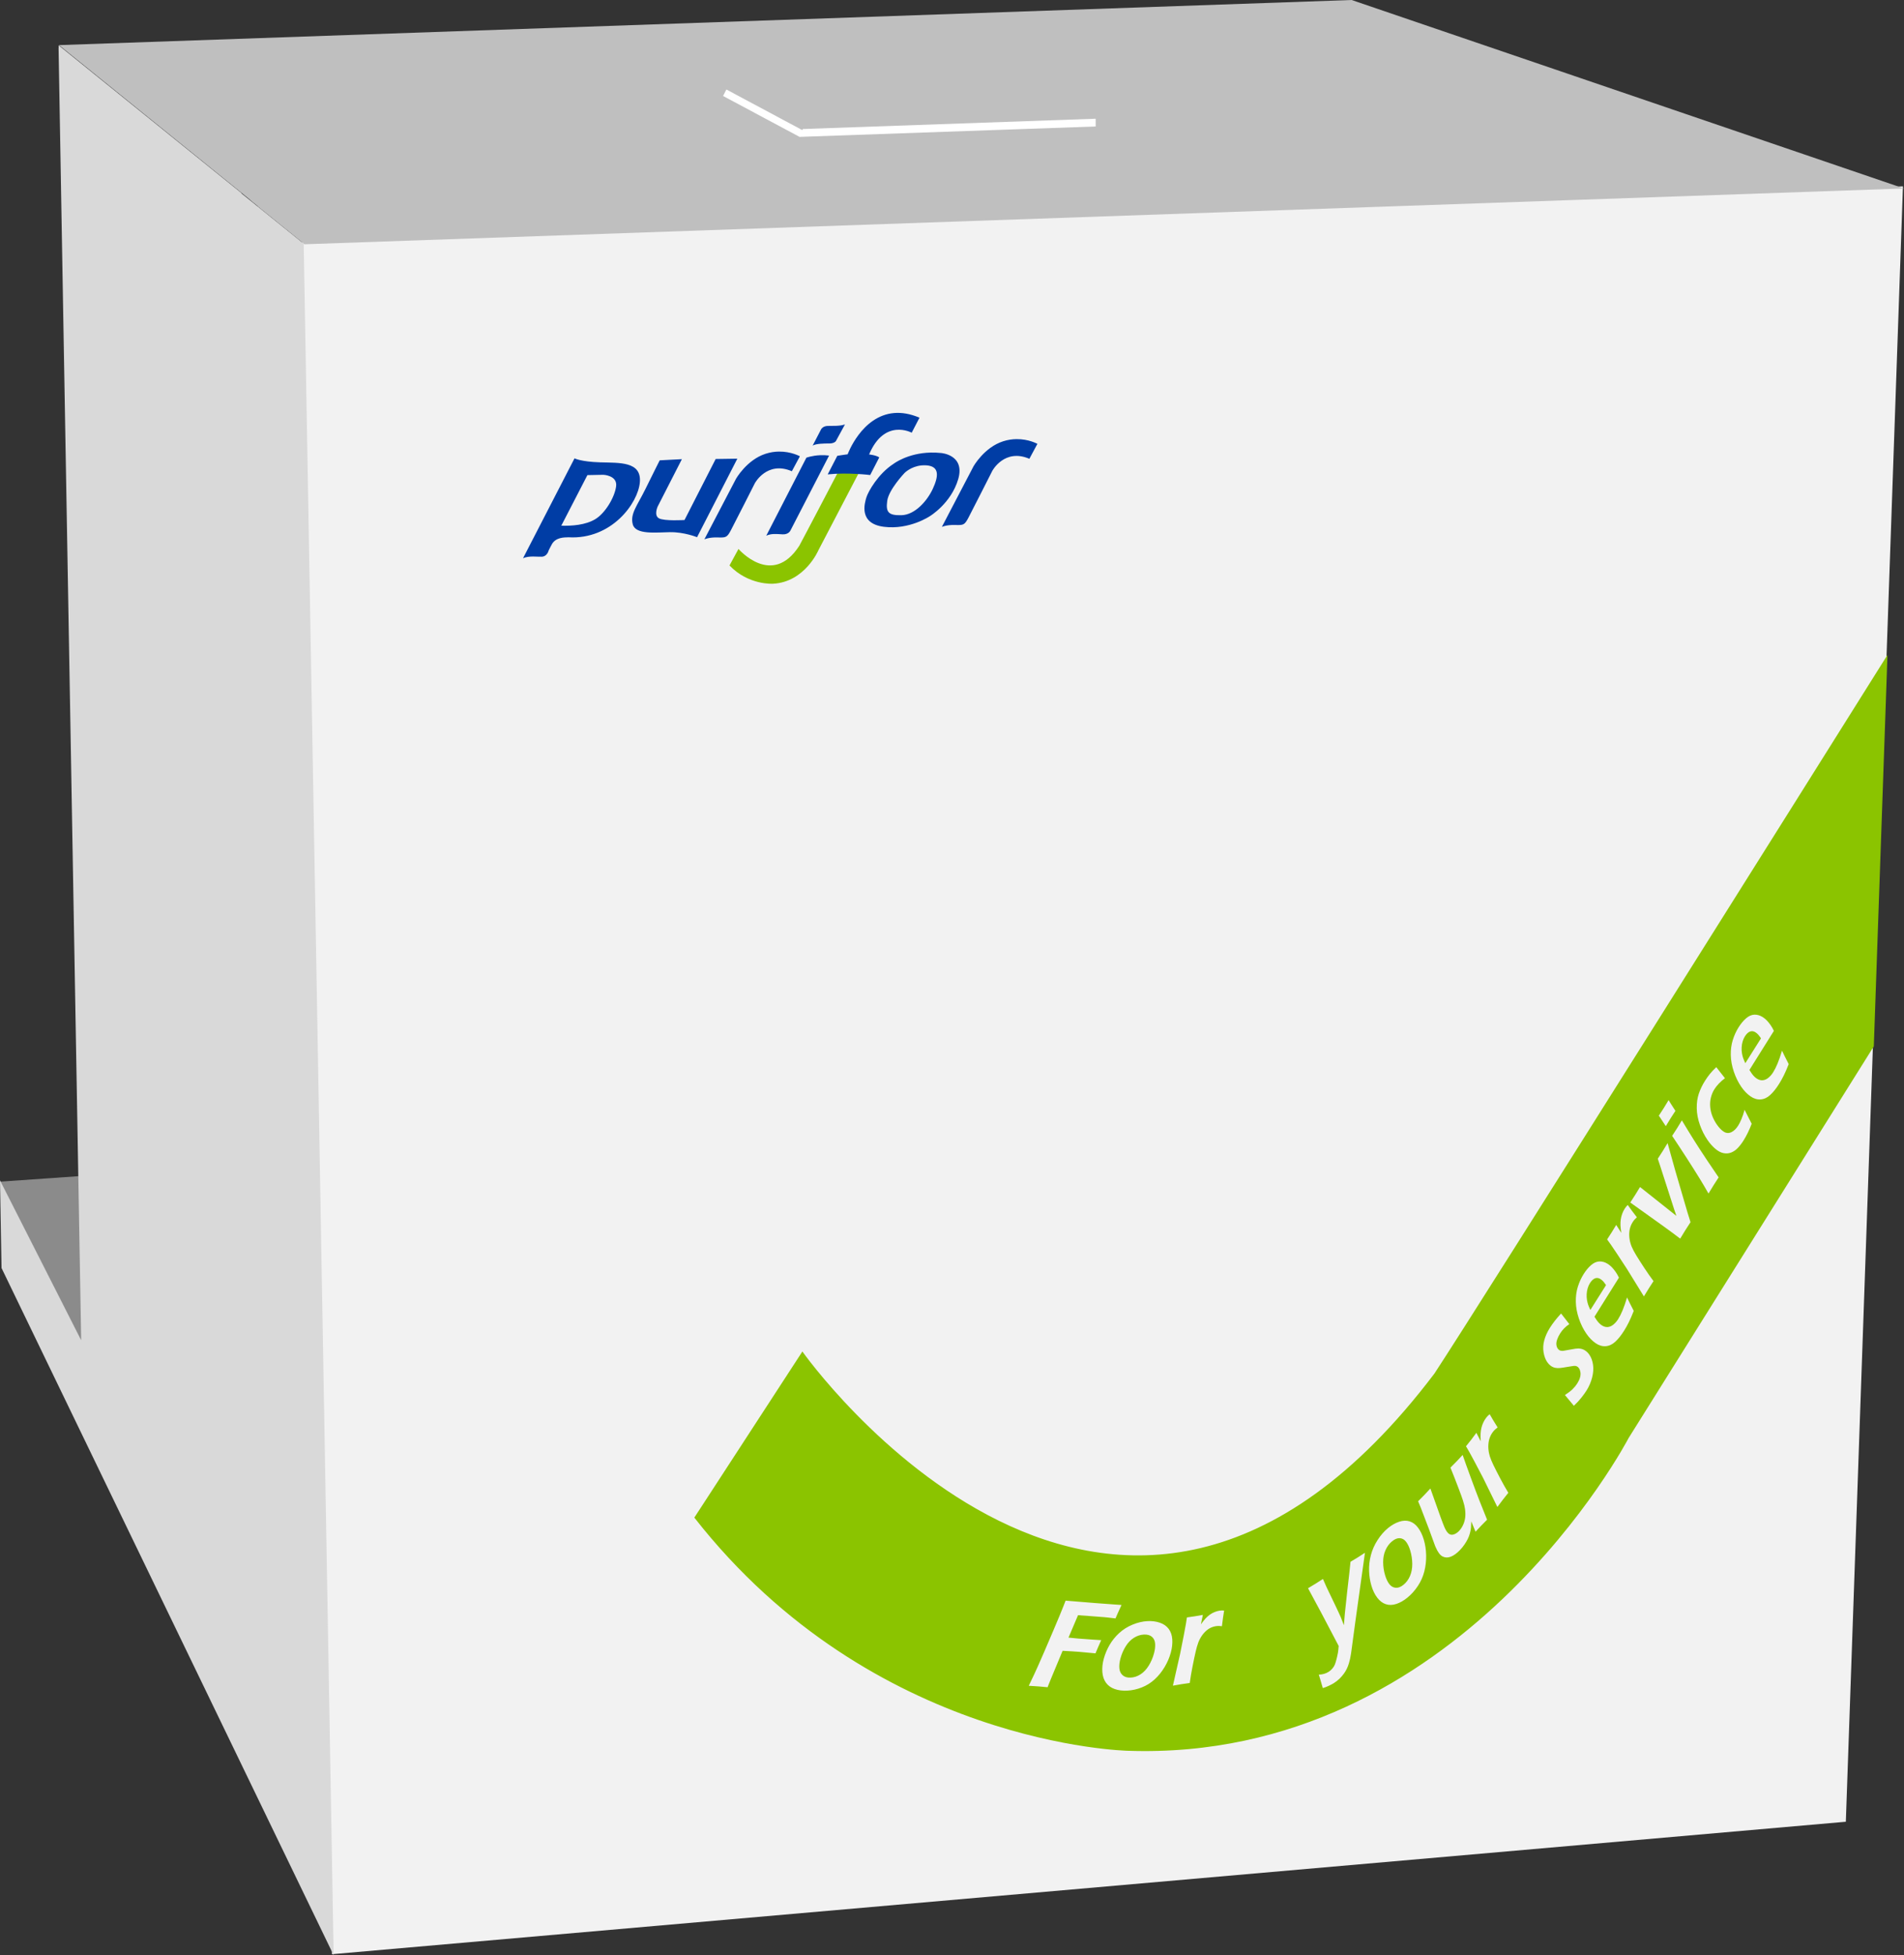 <svg width="1809" height="1857" xmlns="http://www.w3.org/2000/svg" xmlns:xlink="http://www.w3.org/1999/xlink" overflow="hidden"><rect width="100%" height="100%" fill="#333333" stroke="none"/><defs><clipPath id="clip0"><rect x="1167" y="262" width="1809" height="1857"/></clipPath><radialGradient cx="162098" cy="48490.5" r="169195" fx="162098" fy="126075" gradientUnits="userSpaceOnUse" spreadMethod="pad" id="fill1" gradientTransform="matrix(0 0 0 0 1973 335)"><stop offset="0" stop-color="#FFFFFF"/><stop offset="0.014" stop-color="#FEFEFE"/><stop offset="0.027" stop-color="#FEFEFE"/><stop offset="0.041" stop-color="#FEFEFE"/><stop offset="0.055" stop-color="#FEFEFE"/><stop offset="0.068" stop-color="#FEFEFE"/><stop offset="0.082" stop-color="#FEFEFE"/><stop offset="0.096" stop-color="#FEFEFE"/><stop offset="0.11" stop-color="#FDFDFD"/><stop offset="0.123" stop-color="#FDFDFD"/><stop offset="0.137" stop-color="#FDFDFD"/><stop offset="0.151" stop-color="#FCFCFC"/><stop offset="0.164" stop-color="#FCFCFC"/><stop offset="0.178" stop-color="#FCFCFC"/><stop offset="0.192" stop-color="#FBFBFB"/><stop offset="0.205" stop-color="#FBFBFB"/><stop offset="0.219" stop-color="#FAFAFA"/><stop offset="0.233" stop-color="#FAFAFA"/><stop offset="0.247" stop-color="#F9F9F9"/><stop offset="0.26" stop-color="#F9F9F9"/><stop offset="0.274" stop-color="#F8F8F8"/><stop offset="0.288" stop-color="#F7F7F7"/><stop offset="0.301" stop-color="#F7F7F7"/><stop offset="0.315" stop-color="#F6F6F6"/><stop offset="0.329" stop-color="#F5F5F5"/><stop offset="0.342" stop-color="#F5F5F5"/><stop offset="0.356" stop-color="#F4F4F4"/><stop offset="0.37" stop-color="#F3F3F3"/><stop offset="0.384" stop-color="#F2F2F2"/><stop offset="0.397" stop-color="#F1F1F1"/><stop offset="0.411" stop-color="#F1F1F1"/><stop offset="0.425" stop-color="#F0F0F0"/><stop offset="0.438" stop-color="#EFEFEF"/><stop offset="0.452" stop-color="#EEEEEE"/><stop offset="0.466" stop-color="#EDEDED"/><stop offset="0.479" stop-color="#ECECEC"/><stop offset="0.493" stop-color="#EBEBEB"/><stop offset="0.507" stop-color="#EAEAEA"/><stop offset="0.521" stop-color="#E9E9E9"/><stop offset="0.534" stop-color="#E8E8E8"/><stop offset="0.548" stop-color="#E7E7E7"/><stop offset="0.562" stop-color="#E5E5E5"/><stop offset="0.575" stop-color="#E4E4E4"/><stop offset="0.589" stop-color="#E3E3E3"/><stop offset="0.603" stop-color="#E2E2E2"/><stop offset="0.616" stop-color="#E1E1E1"/><stop offset="0.63" stop-color="#DFDFDF"/><stop offset="0.644" stop-color="#DEDEDE"/><stop offset="0.658" stop-color="#DDDDDD"/><stop offset="0.671" stop-color="#DBDBDB"/><stop offset="0.685" stop-color="#DADADA"/><stop offset="0.699" stop-color="#D9D9D9"/><stop offset="0.712" stop-color="#D7D7D7"/><stop offset="0.726" stop-color="#D6D6D6"/><stop offset="0.74" stop-color="#D4D4D4"/><stop offset="0.753" stop-color="#D3D3D3"/><stop offset="0.767" stop-color="#D1D1D1"/><stop offset="0.781" stop-color="#D0D0D0"/><stop offset="0.795" stop-color="#CECECE"/><stop offset="0.808" stop-color="#CDCDCD"/><stop offset="0.822" stop-color="#CBCBCB"/><stop offset="0.836" stop-color="#CACACA"/><stop offset="0.849" stop-color="#C8C8C8"/><stop offset="0.863" stop-color="#C6C6C6"/><stop offset="0.877" stop-color="#C5C5C5"/><stop offset="0.89" stop-color="#C3C3C3"/><stop offset="0.904" stop-color="#C1C1C1"/><stop offset="0.918" stop-color="#BFBFBF"/><stop offset="0.932" stop-color="#BEBEBE"/><stop offset="0.945" stop-color="#BCBCBC"/><stop offset="0.959" stop-color="#BABABA"/><stop offset="0.973" stop-color="#B8B8B8"/><stop offset="0.986" stop-color="#B6B6B6"/><stop offset="1" stop-color="#B5B5B5"/></radialGradient><radialGradient cx="199506" cy="52647.5" r="206335" fx="199506" fy="136884" gradientUnits="userSpaceOnUse" spreadMethod="pad" id="fill2" gradientTransform="matrix(0 0 0 0 1959 315)"><stop offset="0" stop-color="#FFFFFF"/><stop offset="0.014" stop-color="#FEFEFE"/><stop offset="0.027" stop-color="#FEFEFE"/><stop offset="0.041" stop-color="#FEFEFE"/><stop offset="0.055" stop-color="#FEFEFE"/><stop offset="0.068" stop-color="#FEFEFE"/><stop offset="0.082" stop-color="#FEFEFE"/><stop offset="0.096" stop-color="#FEFEFE"/><stop offset="0.11" stop-color="#FDFDFD"/><stop offset="0.123" stop-color="#FDFDFD"/><stop offset="0.137" stop-color="#FDFDFD"/><stop offset="0.151" stop-color="#FCFCFC"/><stop offset="0.164" stop-color="#FCFCFC"/><stop offset="0.178" stop-color="#FCFCFC"/><stop offset="0.192" stop-color="#FBFBFB"/><stop offset="0.205" stop-color="#FBFBFB"/><stop offset="0.219" stop-color="#FAFAFA"/><stop offset="0.233" stop-color="#FAFAFA"/><stop offset="0.247" stop-color="#F9F9F9"/><stop offset="0.26" stop-color="#F9F9F9"/><stop offset="0.274" stop-color="#F8F8F8"/><stop offset="0.288" stop-color="#F7F7F7"/><stop offset="0.301" stop-color="#F7F7F7"/><stop offset="0.315" stop-color="#F6F6F6"/><stop offset="0.329" stop-color="#F5F5F5"/><stop offset="0.342" stop-color="#F5F5F5"/><stop offset="0.356" stop-color="#F4F4F4"/><stop offset="0.37" stop-color="#F3F3F3"/><stop offset="0.384" stop-color="#F2F2F2"/><stop offset="0.397" stop-color="#F1F1F1"/><stop offset="0.411" stop-color="#F1F1F1"/><stop offset="0.425" stop-color="#F0F0F0"/><stop offset="0.438" stop-color="#EFEFEF"/><stop offset="0.452" stop-color="#EEEEEE"/><stop offset="0.466" stop-color="#EDEDED"/><stop offset="0.479" stop-color="#ECECEC"/><stop offset="0.493" stop-color="#EBEBEB"/><stop offset="0.507" stop-color="#EAEAEA"/><stop offset="0.521" stop-color="#E9E9E9"/><stop offset="0.534" stop-color="#E8E8E8"/><stop offset="0.548" stop-color="#E7E7E7"/><stop offset="0.562" stop-color="#E5E5E5"/><stop offset="0.575" stop-color="#E4E4E4"/><stop offset="0.589" stop-color="#E3E3E3"/><stop offset="0.603" stop-color="#E2E2E2"/><stop offset="0.616" stop-color="#E1E1E1"/><stop offset="0.63" stop-color="#DFDFDF"/><stop offset="0.644" stop-color="#DEDEDE"/><stop offset="0.658" stop-color="#DDDDDD"/><stop offset="0.671" stop-color="#DBDBDB"/><stop offset="0.685" stop-color="#DADADA"/><stop offset="0.699" stop-color="#D9D9D9"/><stop offset="0.712" stop-color="#D7D7D7"/><stop offset="0.726" stop-color="#D6D6D6"/><stop offset="0.74" stop-color="#D4D4D4"/><stop offset="0.753" stop-color="#D3D3D3"/><stop offset="0.767" stop-color="#D1D1D1"/><stop offset="0.781" stop-color="#D0D0D0"/><stop offset="0.795" stop-color="#CECECE"/><stop offset="0.808" stop-color="#CDCDCD"/><stop offset="0.822" stop-color="#CBCBCB"/><stop offset="0.836" stop-color="#CACACA"/><stop offset="0.849" stop-color="#C8C8C8"/><stop offset="0.863" stop-color="#C6C6C6"/><stop offset="0.877" stop-color="#C5C5C5"/><stop offset="0.89" stop-color="#C3C3C3"/><stop offset="0.904" stop-color="#C1C1C1"/><stop offset="0.918" stop-color="#BFBFBF"/><stop offset="0.932" stop-color="#BEBEBE"/><stop offset="0.945" stop-color="#BCBCBC"/><stop offset="0.959" stop-color="#BABABA"/><stop offset="0.973" stop-color="#B8B8B8"/><stop offset="0.986" stop-color="#B6B6B6"/><stop offset="1" stop-color="#B5B5B5"/></radialGradient></defs><g clip-path="url(#clip0)" transform="translate(-1167 -262)"><path d="M2975 439 2920.74 1992.2 1482.39 2118 1454 492.096Z" fill="#F2F2F2" fill-rule="evenodd"/><path d="M1860.1 799.038 1868.64 783.371C1868.64 783.371 1900.62 820.468 1926.4 780.344 1930.58 772.756 1962.62 711.515 1962.62 711.515 1962.62 711.515 1977.3 710.081 1982.85 711.316L1944.6 784.555C1944.6 784.555 1931.79 814.817 1901.4 816.41 1901.4 816.397 1878.18 818.005 1860.1 799.038Z" fill="#8BC400" fill-rule="evenodd"/><path d="M2042.56 704.022C2032.36 704.984 2026.38 711.239 2026.38 711.239 2026.38 711.239 2011.42 726.956 2009.96 737.661 2008.5 748.367 2010.96 751.68 2023.62 751.304 2036.28 750.927 2047.87 737.826 2053.21 726.343 2058.53 714.862 2060.16 704.864 2047.18 703.967 2045.56 703.854 2044.01 703.884 2042.56 704.022ZM1725.1 713.23 1700.29 761.258 1699.94 761.277C1710.29 761.595 1723.2 760.723 1732.61 755.065 1742.03 749.394 1751.04 734.276 1752.38 723.864 1753.72 713.452 1740.2 712.921 1740.19 712.922ZM2051.25 691.831C2054.41 691.758 2057.75 691.882 2061.27 692.26 2061.27 692.26 2084.19 693.941 2077.4 717.081 2070.62 740.22 2050.38 752.288 2050.38 752.288 2050.38 752.288 2031.11 765.362 2006.84 762.33 1982.57 759.285 1988.48 739.921 1990.17 734.381 1991.87 728.841 2001.41 711.869 2016.03 702.483 2016.03 702.483 2029.13 692.34 2051.25 691.831ZM1946.28 694.33C1948.86 694.215 1951.71 694.285 1954.72 694.675L1918.07 765.73C1918.07 765.73 1916.4 769.834 1910.44 769.481 1904.48 769.129 1899.87 768.601 1895.04 770.771L1933.16 696.679C1933.16 696.679 1938.52 694.674 1946.28 694.33ZM1793.8 699.196 1814.87 698.092 1791.87 743.052C1791.87 743.052 1787.99 751.485 1793.09 754.283 1798.18 757.08 1817.36 755.879 1817.36 755.879L1846.97 697.936 1867.55 697.627 1829.28 772.209C1829.28 772.209 1816.97 767.208 1803.49 767.431 1790 767.655 1770.88 770.001 1768.2 759.995 1765.52 749.989 1772.41 742.351 1780.29 726.327 1788.17 710.316 1793.8 699.196 1793.8 699.196ZM2132.74 679.054C2144.44 678.914 2152.63 683.547 2152.64 683.547L2145.01 697.731C2121.36 687.572 2109.82 709.148 2109.82 709.148 2109.82 709.148 2090.91 746.512 2087.15 753.609 2083.38 760.705 2082.49 760.843 2074.38 760.603 2066.27 760.363 2061.88 762.406 2061.88 762.406L2091.87 705.015C2091.87 705.015 2101.99 686.957 2120.03 681.134 2124.55 679.678 2128.84 679.101 2132.74 679.054ZM1907.09 690.88C1918.79 690.74 1926.98 695.373 1926.98 695.373L1919.35 709.557C1895.71 699.411 1884.17 720.974 1884.17 720.974 1884.17 720.974 1865.27 758.338 1861.5 765.434 1857.73 772.531 1856.84 772.669 1848.73 772.428 1840.62 772.188 1836.23 774.231 1836.23 774.231L1866.23 716.841C1866.23 716.841 1876.36 698.782 1894.39 692.96 1898.9 691.504 1903.19 690.927 1907.09 690.88ZM1712.85 697.309C1712.85 697.309 1718.87 700.541 1737.25 701.104 1755.63 701.679 1776.58 700.099 1774.94 719.995 1773.28 739.905 1748.03 774.641 1707.17 772.284 1703.03 772.396 1694.93 772.247 1691.24 779.052 1687.56 785.857 1687.91 785.93 1687.91 785.93 1687.91 785.93 1686.26 790.516 1681.96 790.741 1677.64 790.967 1669.76 789.568 1663.95 792.168ZM1969.81 665.089 1961.11 681.051C1961.11 681.051 1959.53 683.234 1954.84 683.192 1950.16 683.151 1942.52 683.264 1939.11 685.178L1947.2 669.625C1947.2 669.625 1948.76 666.674 1953.33 666.526 1957.92 666.377 1964.95 666.869 1969.81 665.089ZM2016.41 654.287C2023.53 653.67 2031.58 654.854 2040.62 658.704L2033.21 672.956C2033.21 672.956 2007.38 658.881 1992.74 693.609 1992.74 693.609 1999.24 694.272 2002.39 696.402L1993.78 713.156C1993.78 713.156 1972.73 710.529 1953.41 712.546L1962.53 694.905C1962.53 694.905 1969.28 693.834 1972.36 693.451 1972.36 693.451 1985.59 656.959 2016.41 654.287Z" fill="#003DA5" fill-rule="evenodd"/><path d="M1299.17 1375.05 1312.07 1559.56 1258.39 1563.31 1167.34 1384.62 1167.32 1384.27Z" fill="#8B8B8B" fill-rule="evenodd"/><path d="M2253.77 1814.42C2257.05 1814.26 2259.6 1814.96 2261.44 1816.54 2263.27 1818.12 2264.29 1820.29 2264.49 1823.05 2264.7 1825.81 2264.34 1828.9 2263.41 1832.32 2262.26 1836.54 2260.59 1840.42 2258.4 1843.97 2256.2 1847.52 2253.62 1850.25 2250.65 1852.17 2247.69 1854.09 2244.57 1855.13 2241.29 1855.3 2238.08 1855.46 2235.55 1854.73 2233.69 1853.11 2231.83 1851.49 2230.77 1849.31 2230.51 1846.55 2230.25 1843.8 2230.6 1840.62 2231.58 1837.03 2232.69 1832.94 2234.34 1829.13 2236.53 1825.6 2238.72 1822.07 2241.33 1819.37 2244.36 1817.48 2247.39 1815.6 2250.52 1814.58 2253.77 1814.42ZM2257.23 1801.66C2252.6 1801.89 2247.87 1803.01 2243.04 1805 2238.22 1806.99 2233.98 1809.66 2230.32 1813.02 2226.66 1816.38 2223.61 1820.16 2221.18 1824.35 2218.75 1828.55 2216.92 1832.92 2215.69 1837.46 2214.48 1841.92 2214.04 1846.15 2214.37 1850.17 2214.7 1854.18 2215.86 1857.55 2217.85 1860.26 2219.85 1862.97 2222.61 1864.94 2226.13 1866.17 2229.65 1867.39 2233.58 1867.9 2237.92 1867.68 2242.6 1867.45 2247.22 1866.44 2251.78 1864.64 2256.35 1862.84 2260.45 1860.28 2264.09 1856.94 2267.72 1853.6 2270.86 1849.71 2273.51 1845.26 2276.16 1840.81 2278.12 1836.23 2279.4 1831.53 2280.61 1827.07 2281.07 1822.86 2280.78 1818.9 2280.49 1814.95 2279.35 1811.65 2277.35 1809 2275.36 1806.35 2272.59 1804.41 2269.03 1803.18 2265.47 1801.95 2261.54 1801.45 2257.23 1801.66ZM2330.05 1791.65C2328.57 1791.47 2327.09 1791.5 2325.61 1791.74 2324.01 1791.99 2322.42 1792.45 2320.82 1793.12 2319.23 1793.78 2317.74 1794.62 2316.36 1795.62 2314.98 1796.62 2313.69 1797.76 2312.49 1799.04 2311.3 1800.32 2309.79 1802.21 2307.99 1804.72L2309.83 1795.74C2306.7 1796.32 2304.19 1796.76 2302.29 1797.06 2300.66 1797.32 2298.13 1797.68 2294.7 1798.15 2294.18 1801.52 2293.87 1803.52 2293.76 1804.15 2293.12 1807.79 2292.46 1811.41 2291.75 1815.01L2288.26 1832.59 2281.39 1862.96C2284.6 1862.37 2287.36 1861.89 2289.66 1861.52 2292 1861.14 2294.57 1860.78 2297.38 1860.41 2297.79 1857.43 2298.17 1854.94 2298.52 1852.95 2299.42 1847.8 2300.43 1842.54 2301.56 1837.18 2302.69 1831.82 2303.59 1828.02 2304.26 1825.78 2305.08 1822.89 2306.01 1820.51 2307.02 1818.62 2308.26 1816.29 2309.66 1814.26 2311.24 1812.55 2312.82 1810.84 2314.5 1809.49 2316.28 1808.48 2318.06 1807.48 2320.02 1806.81 2322.17 1806.46 2323.95 1806.18 2325.88 1806.2 2327.94 1806.53 2328.67 1800.54 2329.37 1795.58 2330.05 1791.65ZM2179.44 1782.21 2177.27 1787.74C2175.52 1792.22 2172.34 1799.87 2167.74 1810.69 2161.51 1825.35 2156.65 1836.61 2153.14 1844.46 2151.06 1849.16 2148.16 1855.36 2144.43 1863.07 2150.22 1863.44 2153.33 1863.64 2153.78 1863.67L2162.31 1864.45 2163.5 1861.42 2165.66 1856.08 2176.58 1829.86C2182.28 1830.14 2187.55 1830.47 2192.4 1830.84 2196.25 1831.14 2201.38 1831.62 2207.81 1832.28 2209.38 1828.48 2211.2 1824.3 2213.27 1819.72L2205.6 1819.25C2203.53 1819.13 2198.88 1818.79 2191.63 1818.23L2182.18 1817.32 2191.24 1796.04 2202.85 1796.88 2211.36 1797.54 2215.73 1797.87 2218.96 1798.18 2226.85 1799.1C2227.92 1796.45 2229.83 1792.19 2232.56 1786.32L2223.19 1785.66 2207.49 1784.5C2199.47 1783.88 2190.12 1783.12 2179.44 1782.21ZM2463.84 1736.76C2460.57 1738.89 2458.23 1740.39 2456.83 1741.27 2455.29 1742.22 2453.05 1743.57 2450.11 1745.31 2449.78 1748.98 2449.42 1752.42 2449.05 1755.65L2446.97 1773.72C2445.98 1782.47 2445.24 1789.44 2444.74 1794.62 2444.44 1797.47 2444.15 1801.11 2443.84 1805.56 2442.74 1802.55 2441.81 1800.16 2441.06 1798.38 2439.91 1795.68 2438.07 1791.73 2435.57 1786.5L2427.43 1769.53C2426.4 1767.32 2425.23 1764.68 2423.93 1761.61 2421.14 1763.44 2418.89 1764.89 2417.16 1765.96 2415.67 1766.89 2413.2 1768.38 2409.77 1770.43L2421.98 1793.09 2438.88 1825.22C2438.71 1827.7 2438.48 1829.8 2438.21 1831.53 2437.84 1833.58 2437.37 1835.72 2436.79 1837.95 2436.2 1840.19 2435.71 1841.77 2435.32 1842.72 2434.93 1843.67 2434.51 1844.46 2434.08 1845.1 2433.42 1846.07 2432.68 1846.97 2431.85 1847.79 2431.01 1848.61 2430.18 1849.29 2429.33 1849.81 2426.56 1851.54 2423.45 1852.42 2419.99 1852.47 2420.83 1855.03 2422.1 1859.29 2423.8 1865.25 2425.73 1864.71 2427.67 1863.97 2429.64 1863.02 2431.6 1862.08 2433.12 1861.27 2434.2 1860.6 2436.09 1859.43 2437.92 1858.01 2439.68 1856.35 2441.22 1854.83 2442.62 1853.21 2443.87 1851.49 2444.86 1850.13 2445.76 1848.64 2446.56 1847.02 2447.38 1845.34 2448.09 1843.5 2448.67 1841.49 2449.41 1839.12 2450.08 1836.01 2450.67 1832.19L2454.6 1803.02ZM2497.05 1722.89C2499.39 1723.06 2501.36 1724.21 2502.97 1726.35 2504.57 1728.49 2505.88 1731.26 2506.89 1734.64 2508.14 1738.81 2508.77 1743.02 2508.8 1747.29 2508.83 1751.55 2508.11 1755.39 2506.65 1758.79 2505.19 1762.19 2503.15 1764.96 2500.52 1767.11 2497.95 1769.21 2495.47 1770.17 2493.09 1769.98 2490.71 1769.8 2488.69 1768.65 2487.04 1766.55 2485.39 1764.44 2484.04 1761.62 2482.98 1758.07 2481.77 1754.03 2481.16 1749.88 2481.14 1745.64 2481.11 1741.39 2481.87 1737.56 2483.4 1734.16 2484.93 1730.75 2486.99 1727.98 2489.6 1725.86 2492.23 1723.71 2494.71 1722.72 2497.05 1722.89ZM2506.31 1706.91C2503.28 1705.96 2499.98 1706.07 2496.39 1707.25 2492.8 1708.43 2489.29 1710.42 2485.83 1713.24 2482.11 1716.28 2478.77 1720.1 2475.82 1724.7 2472.86 1729.3 2470.74 1734.11 2469.45 1739.12 2468.17 1744.13 2467.61 1749.1 2467.78 1754.04 2467.94 1758.98 2468.7 1763.69 2470.04 1768.18 2471.35 1772.59 2473.19 1776.34 2475.55 1779.44 2477.92 1782.53 2480.63 1784.58 2483.69 1785.58 2486.75 1786.58 2490.06 1786.51 2493.61 1785.35 2497.17 1784.2 2500.69 1782.2 2504.17 1779.36 2507.92 1776.29 2511.22 1772.62 2514.07 1768.34 2516.92 1764.06 2518.98 1759.43 2520.25 1754.45 2521.53 1749.48 2522.11 1744.35 2521.99 1739.06 2521.87 1733.78 2521.11 1728.81 2519.72 1724.16 2518.41 1719.76 2516.6 1716.02 2514.3 1712.94 2512 1709.87 2509.34 1707.86 2506.31 1706.91ZM2556.66 1643.84C2554.68 1646.01 2552.89 1647.92 2551.29 1649.59 2549.88 1651.06 2547.81 1653.15 2545.09 1655.87 2547.77 1662.46 2550.34 1669.02 2552.8 1675.56 2554.86 1680.94 2556.25 1684.8 2556.98 1687.14 2558.03 1690.43 2558.68 1693.17 2558.95 1695.36 2559.34 1698.38 2559.38 1701.06 2559.07 1703.41 2558.76 1705.75 2558.13 1707.98 2557.19 1710.08 2556.14 1712.4 2554.83 1714.38 2553.26 1716.02 2551.61 1717.73 2549.85 1718.86 2547.99 1719.4 2546.12 1719.93 2544.5 1719.58 2543.13 1718.34 2541.76 1717.09 2540.48 1715.07 2539.29 1712.27 2539.02 1711.65 2538.61 1710.6 2538.04 1709.14 2537.48 1707.68 2536.8 1705.87 2536 1703.73L2526.02 1675.7C2523.85 1678.06 2522 1680.05 2520.46 1681.65 2518.99 1683.17 2516.96 1685.23 2514.35 1687.83 2515.36 1690.21 2516.2 1692.2 2516.85 1693.83L2524.69 1714.32 2530.44 1730.06 2530.96 1731.29C2533 1736.07 2535.23 1739.07 2537.64 1740.27 2540.05 1741.47 2542.65 1741.53 2545.44 1740.45 2548.23 1739.38 2551.14 1737.26 2554.18 1734.1 2555.75 1732.46 2557.16 1730.73 2558.4 1728.91 2559.64 1727.09 2560.68 1725.33 2561.52 1723.64 2562.37 1721.95 2563.05 1720.14 2563.56 1718.23 2564.08 1716.32 2564.41 1714.57 2564.56 1712.99 2564.71 1711.4 2564.81 1709.4 2564.87 1706.97L2568.93 1716.74C2570.93 1714.54 2572.73 1712.61 2574.33 1710.95 2575.61 1709.62 2577.46 1707.76 2579.88 1705.35 2577.21 1698.81 2574.79 1692.75 2572.61 1687.18 2570.43 1681.61 2567.74 1674.47 2564.54 1665.76 2561.33 1657.05 2558.71 1649.74 2556.66 1643.84ZM2582.35 1605.14C2581.13 1606.08 2580.04 1607.18 2579.07 1608.43 2578.03 1609.78 2577.12 1611.27 2576.34 1612.92 2575.55 1614.57 2574.95 1616.27 2574.53 1618.01 2574.11 1619.75 2573.84 1621.53 2573.73 1623.35 2573.62 1625.17 2573.66 1627.66 2573.84 1630.83L2569.71 1622.83C2567.72 1625.53 2566.11 1627.68 2564.88 1629.28 2563.81 1630.65 2562.14 1632.76 2559.86 1635.59 2561.54 1638.46 2562.53 1640.17 2562.84 1640.72 2564.59 1643.88 2566.31 1647.05 2568 1650.23L2576.17 1665.78 2589.66 1693.27C2591.7 1690.51 2593.47 1688.15 2594.97 1686.21 2596.49 1684.24 2598.19 1682.1 2600.07 1679.79 2598.55 1677.28 2597.31 1675.17 2596.35 1673.44 2593.86 1668.97 2591.39 1664.34 2588.95 1659.55 2586.5 1654.76 2584.85 1651.29 2583.97 1649.14 2582.82 1646.4 2582.05 1643.96 2581.65 1641.83 2581.14 1639.2 2580.95 1636.68 2581.09 1634.27 2581.22 1631.86 2581.64 1629.64 2582.36 1627.61 2583.08 1625.57 2584.13 1623.65 2585.53 1621.84 2586.69 1620.33 2588.15 1618.96 2589.9 1617.7 2586.76 1612.73 2584.24 1608.55 2582.35 1605.14ZM2650.2 1509.5C2645.84 1514.2 2642.28 1518.76 2639.51 1523.17 2637.07 1527.05 2635.32 1530.94 2634.24 1534.85 2633.16 1538.76 2632.93 1542.59 2633.56 1546.35 2634.18 1550.11 2635.35 1553.24 2637.08 1555.75 2638.08 1557.18 2639.21 1558.35 2640.47 1559.25 2641.74 1560.15 2643.1 1560.76 2644.56 1561.06 2646.01 1561.37 2647.59 1561.43 2649.29 1561.25 2650.99 1561.07 2653.38 1560.71 2656.48 1560.17L2659.72 1559.65C2660.81 1559.43 2661.67 1559.29 2662.31 1559.25 2662.95 1559.21 2663.48 1559.22 2663.91 1559.29 2664.34 1559.37 2664.76 1559.5 2665.19 1559.69 2665.61 1559.88 2665.98 1560.13 2666.29 1560.42 2666.6 1560.71 2666.91 1561.08 2667.22 1561.53 2667.91 1562.52 2668.36 1563.79 2668.59 1565.34 2668.81 1566.89 2668.67 1568.55 2668.17 1570.33 2667.66 1572.1 2666.81 1573.95 2665.6 1575.87 2664.39 1577.79 2662.89 1579.63 2661.08 1581.4 2659.27 1583.16 2656.86 1585 2653.84 1586.93L2662.35 1597.13C2665 1594.65 2667.34 1592.12 2669.38 1589.55 2671.43 1586.98 2673.09 1584.68 2674.36 1582.66 2676.79 1578.78 2678.57 1574.66 2679.68 1570.29 2680.8 1565.93 2681.09 1561.87 2680.54 1558.13 2680 1554.39 2678.84 1551.23 2677.07 1548.66 2676 1547.12 2674.78 1545.86 2673.4 1544.89 2672.02 1543.93 2670.55 1543.29 2669.01 1542.98 2667.46 1542.67 2665.74 1542.65 2663.86 1542.91 2661.97 1543.18 2659.82 1543.55 2657.39 1544.03 2654.97 1544.51 2653.36 1544.8 2652.57 1544.91 2651.78 1545.02 2651.01 1545.02 2650.26 1544.91 2649.52 1544.8 2648.89 1544.56 2648.37 1544.2 2647.85 1543.83 2647.39 1543.36 2646.99 1542.78 2646.3 1541.78 2645.88 1540.56 2645.73 1539.12 2645.57 1537.67 2645.82 1536.02 2646.47 1534.16 2647.12 1532.3 2648.06 1530.39 2649.28 1528.44 2651.55 1524.83 2654.47 1521.88 2658.03 1519.58ZM2685.26 1475.83C2686.17 1475.99 2687.09 1476.4 2688.01 1477.05 2688.92 1477.71 2689.69 1478.37 2690.29 1479.06 2690.9 1479.74 2691.77 1480.9 2692.9 1482.54L2678 1506.14C2677.08 1504.17 2676.39 1502.53 2675.93 1501.22 2675.47 1499.91 2675.09 1498.38 2674.8 1496.63 2674.5 1494.88 2674.41 1493.02 2674.51 1491.06 2674.62 1489.09 2674.94 1487.22 2675.47 1485.45 2676 1483.68 2676.71 1482.08 2677.6 1480.67 2678.36 1479.45 2679.17 1478.45 2680.03 1477.66 2680.88 1476.87 2681.74 1476.33 2682.6 1476.04 2683.46 1475.74 2684.35 1475.67 2685.26 1475.83ZM2686.53 1460.06C2683.84 1460.18 2681.21 1461.36 2678.66 1463.58 2676.11 1465.81 2673.76 1468.64 2671.6 1472.08 2669.31 1475.72 2667.48 1479.73 2666.11 1484.11 2664.73 1488.49 2664.1 1493.24 2664.2 1498.37 2664.3 1503.5 2665.26 1508.77 2667.08 1514.17 2668.9 1519.57 2671.27 1524.38 2674.18 1528.59 2676.81 1532.39 2679.71 1535.39 2682.88 1537.6 2686.05 1539.81 2689.29 1540.79 2692.58 1540.54 2695.88 1540.29 2698.93 1538.87 2701.73 1536.27 2704.54 1533.68 2707.33 1530.17 2710.1 1525.76 2711.69 1523.23 2713.17 1520.58 2714.55 1517.81 2715.93 1515.05 2717.49 1511.45 2719.23 1507.02 2716.11 1500.97 2713.99 1496.71 2712.87 1494.26 2711.37 1499.23 2709.95 1503.33 2708.6 1506.56 2707.25 1509.78 2705.85 1512.56 2704.39 1514.88 2703.14 1516.87 2701.65 1518.58 2699.92 1520 2698.19 1521.42 2696.4 1522.2 2694.54 1522.35 2692.69 1522.5 2690.85 1522 2689.04 1520.85 2687.23 1519.71 2685.53 1517.99 2683.94 1515.69 2683.42 1514.94 2682.74 1513.9 2681.91 1512.56L2705.15 1475.46C2704.18 1473.41 2703.14 1471.59 2702.02 1469.98 2699.66 1466.56 2697.16 1464.02 2694.52 1462.36 2691.89 1460.7 2689.22 1459.94 2686.53 1460.06ZM2713.52 1406.42C2712.4 1407.49 2711.41 1408.7 2710.57 1410.05 2709.66 1411.5 2708.88 1413.09 2708.25 1414.81 2707.62 1416.53 2707.18 1418.29 2706.92 1420.07 2706.66 1421.85 2706.56 1423.64 2706.61 1425.46 2706.67 1427.28 2706.94 1429.75 2707.41 1432.89L2702.56 1425.39C2700.83 1428.29 2699.42 1430.59 2698.34 1432.31 2697.41 1433.8 2695.94 1436.07 2693.92 1439.14 2695.86 1441.81 2697 1443.4 2697.36 1443.92 2699.4 1446.86 2701.4 1449.83 2703.37 1452.81L2712.92 1467.4 2728.88 1493.27C2730.66 1490.3 2732.2 1487.77 2733.52 1485.68 2734.85 1483.55 2736.35 1481.24 2738.01 1478.74 2736.26 1476.41 2734.83 1474.44 2733.72 1472.83 2730.83 1468.65 2727.95 1464.31 2725.08 1459.81 2722.21 1455.32 2720.24 1452.04 2719.17 1450 2717.78 1447.4 2716.78 1445.06 2716.19 1442.98 2715.44 1440.43 2715.03 1437.94 2714.94 1435.53 2714.85 1433.12 2715.07 1430.86 2715.6 1428.76 2716.12 1426.66 2717 1424.63 2718.23 1422.68 2719.24 1421.06 2720.57 1419.53 2722.19 1418.09 2718.62 1413.5 2715.73 1409.61 2713.52 1406.42ZM2751.38 1347.67C2749.67 1350.53 2748.13 1353.05 2746.76 1355.24 2745.41 1357.39 2743.85 1359.81 2742.07 1362.49 2743.1 1365.53 2743.92 1368.01 2744.53 1369.92L2757.67 1410.68 2759.75 1416.78 2725.19 1389.36C2723.73 1391.82 2722.28 1394.2 2720.84 1396.49 2719.49 1398.65 2717.85 1401.18 2715.94 1404.08 2741.16 1421.95 2756.96 1433.39 2763.36 1438.39 2765.3 1435.15 2766.95 1432.46 2768.3 1430.3 2769.59 1428.24 2771.22 1425.73 2773.17 1422.77L2770.27 1413.46 2758.75 1374.05ZM2764.95 1326.06C2762.88 1329.51 2761.36 1331.99 2760.42 1333.5 2759.39 1335.14 2757.82 1337.57 2755.71 1340.78 2760.1 1347.32 2764.68 1354.3 2769.47 1361.72 2774.26 1369.14 2778.44 1375.76 2782.02 1381.59 2784.28 1385.25 2787.03 1389.91 2790.26 1395.56 2792.44 1391.95 2794.08 1389.27 2795.18 1387.52 2796.34 1385.66 2797.91 1383.23 2799.89 1380.23 2797.07 1376.15 2793.29 1370.56 2788.54 1363.44 2783.79 1356.32 2779.63 1349.91 2776.06 1344.22 2772.49 1338.53 2768.79 1332.48 2764.95 1326.06ZM2752.36 1306.81C2750.99 1309.13 2749.48 1311.61 2747.83 1314.24 2746.62 1316.16 2745.03 1318.62 2743.06 1321.62L2744.2 1323.26C2745.5 1325.15 2747.33 1327.92 2749.68 1331.58 2751.41 1328.68 2752.96 1326.16 2754.31 1324 2755.67 1321.84 2757.17 1319.52 2758.83 1317.03L2754.26 1309.94C2753.53 1308.81 2752.89 1307.76 2752.36 1306.81ZM2797.65 1275.53C2795.11 1277.91 2793.03 1280.13 2791.39 1282.2 2789.75 1284.27 2788.24 1286.4 2786.87 1288.59 2784.39 1292.53 2782.45 1296.56 2781.06 1300.69 2779.67 1304.81 2779.01 1309.45 2779.1 1314.6 2779.19 1319.74 2780.18 1324.99 2782.07 1330.33 2783.96 1335.67 2786.4 1340.49 2789.39 1344.81 2791.64 1348.07 2794.08 1350.81 2796.72 1353.06 2799.36 1355.3 2801.94 1356.67 2804.47 1357.18 2807 1357.69 2809.4 1357.51 2811.68 1356.66 2813.96 1355.8 2816.07 1354.37 2818.01 1352.36 2819.95 1350.34 2821.78 1347.97 2823.5 1345.24 2826.44 1340.56 2829.03 1335.24 2831.28 1329.29 2829.69 1326.28 2828.38 1323.72 2827.36 1321.6 2826.34 1319.48 2825.4 1317.64 2824.53 1316.06 2823.63 1319.38 2822.63 1322.31 2821.54 1324.88 2820.45 1327.44 2819.43 1329.48 2818.48 1330.99 2816.54 1334.09 2814.35 1336.19 2811.93 1337.31 2809.51 1338.43 2807.16 1338.3 2804.9 1336.91 2802.63 1335.52 2800.37 1333.2 2798.12 1329.94 2796.5 1327.61 2795.13 1325.02 2793.98 1322.17 2792.83 1319.33 2792.13 1316.32 2791.87 1313.16 2791.62 1310 2791.86 1307.01 2792.59 1304.19 2793.33 1301.36 2794.41 1298.81 2795.85 1296.52 2798.2 1292.79 2801.55 1289.29 2805.9 1286.02ZM2832.49 1241.45C2833.4 1241.61 2834.32 1242.02 2835.24 1242.67 2836.16 1243.33 2836.92 1243.99 2837.52 1244.68 2838.13 1245.36 2839 1246.52 2840.13 1248.16L2825.24 1271.77C2824.32 1269.79 2823.62 1268.15 2823.16 1266.84 2822.7 1265.53 2822.32 1264 2822.03 1262.25 2821.73 1260.5 2821.64 1258.65 2821.75 1256.68 2821.85 1254.72 2822.17 1252.85 2822.7 1251.07 2823.23 1249.3 2823.94 1247.7 2824.83 1246.29 2825.59 1245.07 2826.4 1244.07 2827.26 1243.28 2828.11 1242.5 2828.97 1241.95 2829.83 1241.66 2830.69 1241.36 2831.58 1241.29 2832.49 1241.45ZM2833.76 1225.68C2831.07 1225.8 2828.44 1226.98 2825.89 1229.2 2823.34 1231.43 2820.99 1234.27 2818.83 1237.7 2816.54 1241.34 2814.71 1245.35 2813.34 1249.73 2811.97 1254.11 2811.33 1258.87 2811.43 1263.99 2811.53 1269.12 2812.49 1274.39 2814.31 1279.79 2816.13 1285.19 2818.5 1290 2821.41 1294.21 2824.04 1298.01 2826.94 1301.01 2830.11 1303.22 2833.28 1305.43 2836.52 1306.41 2839.81 1306.17 2843.11 1305.92 2846.16 1304.49 2848.96 1301.89 2851.77 1299.3 2854.56 1295.79 2857.33 1291.38 2858.92 1288.85 2860.4 1286.2 2861.78 1283.43 2863.16 1280.67 2864.72 1277.07 2866.46 1272.64 2863.34 1266.59 2861.22 1262.34 2860.1 1259.88 2858.6 1264.85 2857.18 1268.95 2855.83 1272.18 2854.48 1275.4 2853.08 1278.18 2851.62 1280.5 2850.37 1282.49 2848.88 1284.2 2847.15 1285.62 2845.42 1287.04 2843.63 1287.82 2841.77 1287.97 2839.92 1288.12 2838.08 1287.62 2836.27 1286.48 2834.46 1285.33 2832.76 1283.61 2831.17 1281.32 2830.65 1280.56 2829.97 1279.52 2829.14 1278.18L2852.38 1241.08C2851.41 1239.03 2850.37 1237.21 2849.26 1235.6 2846.89 1232.18 2844.39 1229.64 2841.76 1227.98 2839.12 1226.33 2836.45 1225.56 2833.76 1225.68ZM2960.3 884.007 2947.32 1255.74 2714.36 1627.75C2714.36 1627.75 2554.19 1935.83 2238.2 1924.79 2238.21 1924.66 1996.5 1920.36 1826.69 1703.34L1929.35 1545.59C1929.35 1545.59 2226.43 1966.96 2529.83 1566.56 2575.34 1497.37 2897.89 983.472 2957.97 887.724Z" fill="#8BC400" fill-rule="evenodd"/><path d="M1222.69 305 1396.36 445.31 1396.36 445.628 1455.56 493.45 1484 2119 1168.46 1466.32 1167 1383.05 1244.12 1534.81 1222.65 307.603 1222.73 307.6Z" fill="#D9D9D9" fill-rule="evenodd"/><path d="M2451.19 262 2976 440.989 1456.35 494 1412.08 458.186 1412.08 457.974 1404.66 451.973 1404.66 451.795 1223 304.844Z" fill="#BFBFBF" fill-rule="evenodd"/><path d="M1857.15 347 1927.06 384.37 1927.07 384.629 1927.52 384.613 1929.26 385.541 1929.79 384.533 2208 374.767 2208 382.124 1926.67 392 1854 353.157Z" fill="#FFFFFF" fill-rule="evenodd"/><path d="M1973 335 1985.77 337.144C1991.26 337.834 1997.41 338.407 2004.06 338.836 2012.93 339.408 2022.67 339.724 2032.9 339.724 2053.36 339.724 2071.88 338.459 2085.29 336.414L2090 335.349 2090 365.625 2085.29 366.69C2071.88 368.735 2053.36 370 2032.9 370 2022.67 370 2012.93 369.684 2004.06 369.112 1997.41 368.683 1991.26 368.11 1985.77 367.42L1973 365.276Z" fill="url(#fill1)" fill-rule="evenodd"/><path d="M1959 315 1974.72 317.643C1981.47 318.495 1989.05 319.201 1997.23 319.73 2008.14 320.435 2020.13 320.825 2032.72 320.825 2057.9 320.825 2080.7 319.266 2097.2 316.744L2103 315.43 2103 347.605 2097.2 348.919C2080.7 351.44 2057.9 353 2032.72 353 2020.13 353 2008.14 352.61 1997.23 351.905 1989.05 351.376 1981.47 350.67 1974.72 349.818L1959 347.175Z" fill="url(#fill2)" fill-rule="evenodd"/></g></svg>